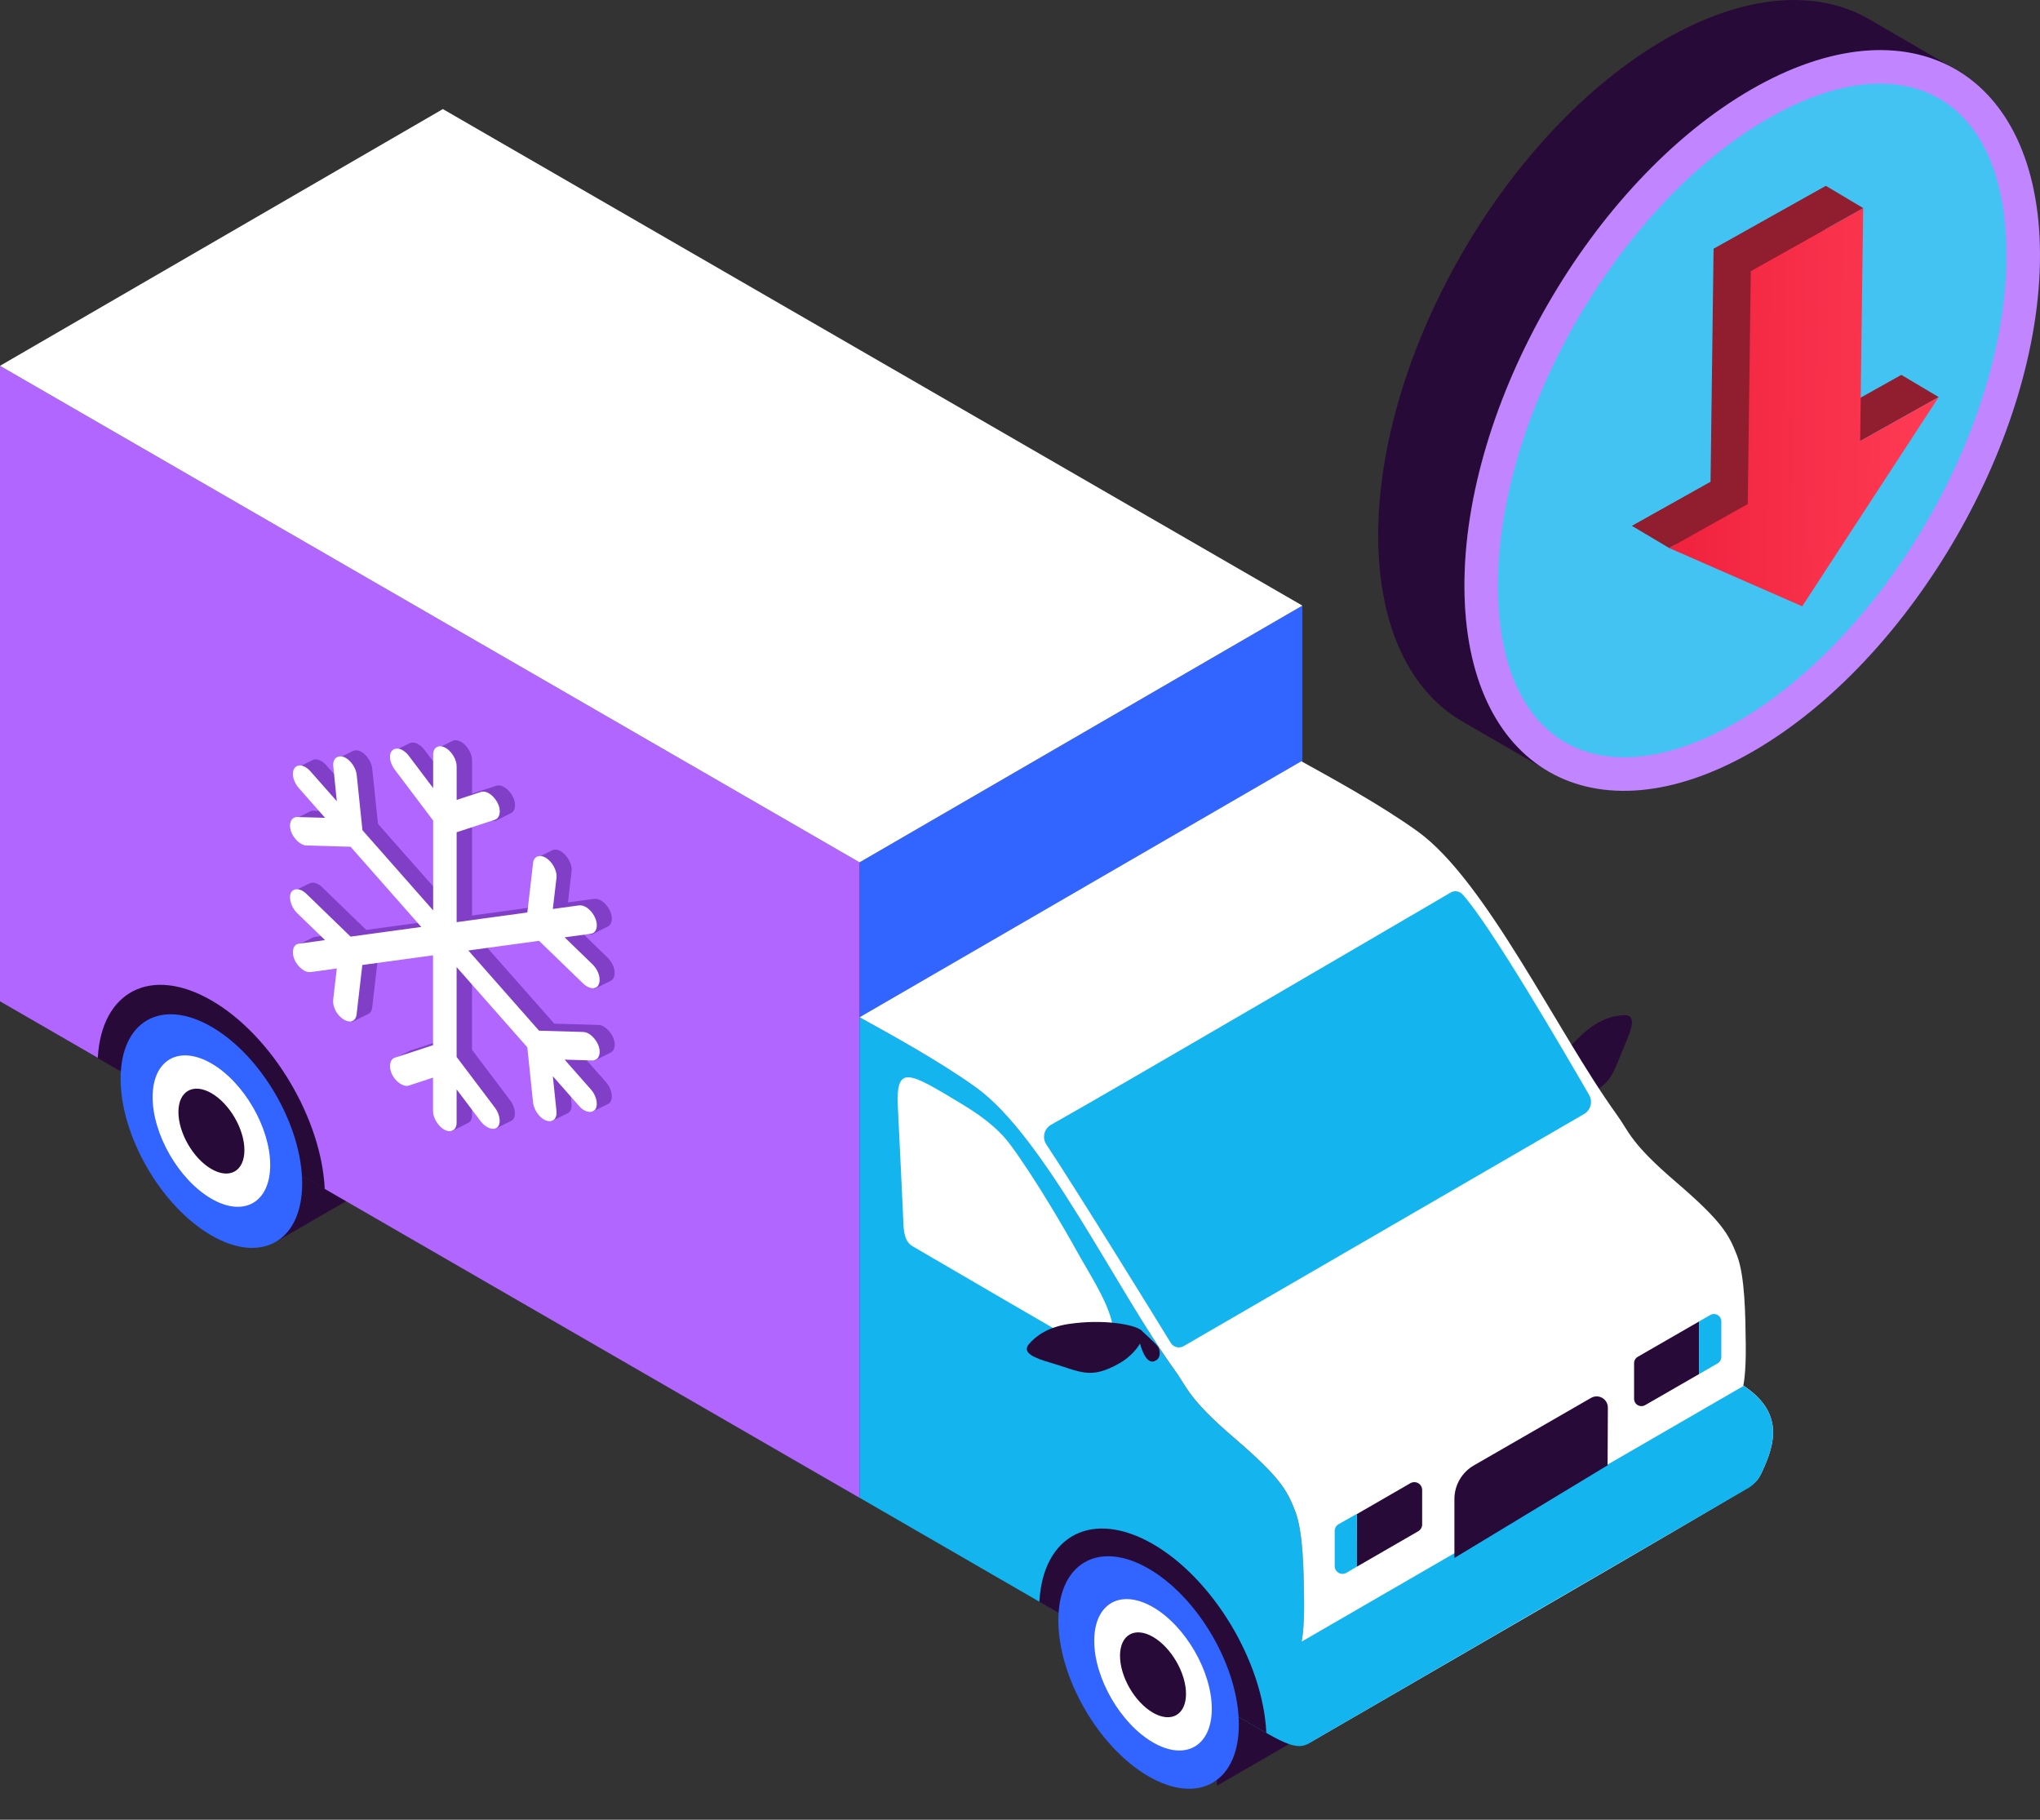<svg width="823" height="734" viewBox="0 0 823 734" fill="none" xmlns="http://www.w3.org/2000/svg">
<rect x="0" y="0" width="823" height="734" fill="#333333" stroke="none"/>
<path fill-rule="evenodd" clip-rule="evenodd" d="M152.623 477.021L111.123 500.988V461.496L152.623 437.529V477.021Z" fill="#280A38"/>
<path d="M525.412 500.609L346.765 604.161V347.826L525.412 244.274V500.609Z" fill="#3264FF"/>
<path d="M346.765 604.161L0 403.887V147.552L346.765 347.826V604.161Z" fill="#B066FF"/>
<path fill-rule="evenodd" clip-rule="evenodd" d="M246.631 424.427C247.873 423.595 248.389 421.659 247.679 419.377C246.97 417.095 245.063 414.776 243.108 413.836C242.939 413.764 242.894 413.74 242.705 413.679C242.52 413.609 242.33 413.551 242.137 413.507C241.895 413.456 241.65 413.423 241.403 413.41L223.614 412.904L195.168 380.666L223.614 376.781L234.643 387.456L239.754 398.898L246.421 395.596L246.518 395.547C246.593 395.51 246.664 395.467 246.732 395.419C248.268 394.374 248.397 391.401 246.962 388.705C246.472 387.808 245.854 386.987 245.128 386.266L234.308 375.792L238.65 376.998L245.079 373.783L245.152 373.755C245.262 373.707 245.368 373.651 245.47 373.587C246.716 372.807 247.171 370.838 246.559 368.677C245.942 366.611 244.669 364.8 242.931 363.518C242.415 363.18 241.862 362.904 241.282 362.694C240.777 362.562 240.255 362.512 239.734 362.546L229.145 363.992L230.6 351.364C230.619 351.223 230.63 351.081 230.632 350.939C230.721 348.275 228.641 344.651 226.061 343.265C225.924 343.192 225.791 343.132 225.658 343.068C225.525 343.004 225.432 342.971 225.255 342.911C224.467 342.597 223.586 342.606 222.804 342.935L222.659 343.008L216.21 346.222L220.087 354.892L218.878 365.394L190.432 369.28V333.148L197.712 330.77L199.812 331.171L205.919 328.098C207.644 327.475 208.281 325.052 207.374 322.449C206.592 320.211 204.762 318.098 202.895 317.226C202.734 317.157 202.694 317.137 202.537 317.077C201.803 316.78 200.992 316.731 200.227 316.936L190.444 320.151V306.659C190.438 306.008 190.341 305.36 190.158 304.735C189.643 303 188.669 301.435 187.336 300.207C186.851 299.761 186.309 299.383 185.724 299.082L184.917 298.752C184.42 298.59 183.893 298.538 183.374 298.6C183.111 298.635 182.856 298.709 182.616 298.821L182.527 298.869L176.178 302.031L176.283 309.134L171.22 302.436C171.091 302.272 171.059 302.228 170.926 302.067C170.183 301.156 169.252 300.415 168.197 299.893C167.024 299.383 165.924 299.399 165.097 299.857L158.648 303.071L166.79 317.093L179.407 326.386L180.927 328.423V364.543L152.485 332.308L150.171 310.034C150.147 309.825 150.143 309.777 150.106 309.564C149.703 307.202 147.938 304.558 145.902 303.336C145.708 303.216 145.506 303.109 145.297 303.015C144.12 302.505 143.016 302.533 142.185 303.015L136.014 306.089L136.655 314.377L131.624 308.676C131.374 308.423 131.137 308.15 130.875 307.921C130.391 307.474 129.849 307.096 129.262 306.796L128.456 306.466C128.19 306.41 127.916 306.33 127.65 306.302C127.106 306.24 126.556 306.347 126.074 306.607L119.624 309.821L130.234 327.146L126.235 327.033C125.67 327.023 125.118 327.198 124.663 327.531L118.213 330.745L123.381 337.941L127.009 337.258C127.797 337.911 128.754 338.329 129.77 338.463H129.948L147.736 338.974L176.203 371.212L147.756 375.097L129.968 357.877C129.81 357.729 129.77 357.688 129.609 357.548C129.448 357.407 129.238 357.238 129.049 357.102C128.859 356.965 128.666 356.841 128.472 356.728C128.287 356.613 128.093 356.512 127.892 356.427C127.434 356.199 126.932 356.071 126.42 356.053C125.908 356.034 125.399 356.125 124.925 356.318H124.897H124.865L118.222 359.629L133.176 377.078L126.912 377.946C126.683 377.994 126.457 378.056 126.235 378.131C126.123 378.178 126.015 378.234 125.913 378.299L119.463 381.513L128.799 389.686L131.217 389.364C131.358 389.364 131.495 389.364 131.62 389.364L139.682 388.259L140.803 399.963L140.734 400.542C140.661 401.555 140.798 402.572 141.137 403.531L141.972 412.265L148.558 408.991H148.603H148.631C149.437 408.565 149.977 407.677 150.138 406.524L152.452 386.556L180.927 382.61V418.73L165.452 423.784C165.287 423.844 165.128 423.922 164.98 424.017L158.531 427.231L163.807 428.794C163.935 429.311 164.114 429.814 164.339 430.297C165.718 433.27 168.846 435.572 170.987 435.01L171.132 434.965L177.553 432.868L178.794 433.238V445.231L182.249 456.259L188.698 453.045C188.791 453.007 188.881 452.962 188.969 452.913C189.339 452.688 189.655 452.384 189.891 452.021C190.128 451.659 190.279 451.248 190.335 450.819C190.383 450.546 190.383 450.241 190.408 449.948V443.479L199.872 455.275L206.209 452.113L206.374 452.033C206.698 451.857 206.975 451.607 207.18 451.302C208.293 449.694 207.704 446.4 205.89 443.937L190.416 423.447V387.335L218.862 419.569L219.358 424.391L216.173 428.2L222.454 452.306L228.903 449.092C229.142 448.996 229.363 448.86 229.556 448.69C230.362 448.007 230.725 446.753 230.596 445.279L230.04 439.911L238.908 448.469L245.357 445.255C245.704 445.084 246.001 444.83 246.224 444.516C247.328 442.961 246.869 439.803 245.168 437.384C244.954 437.083 244.716 436.814 244.491 436.524L233.946 424.576L239.92 427.79L246.079 424.7C246.273 424.63 246.459 424.537 246.631 424.423V424.427Z" fill="#803FC6"/>
<path fill-rule="evenodd" clip-rule="evenodd" d="M184.223 322.614V309.114C184.217 308.46 184.12 307.81 183.936 307.183C183.42 305.441 182.443 303.871 181.106 302.638C180.62 302.191 180.077 301.812 179.489 301.509L178.681 301.179C178.181 301.015 177.651 300.963 177.128 301.025C176.657 301.09 176.212 301.283 175.843 301.582C175.474 301.881 175.194 302.276 175.034 302.723C174.838 303.25 174.74 303.81 174.747 304.372V317.872L164.936 304.876C164.806 304.711 164.774 304.667 164.641 304.505C163.895 303.592 162.962 302.848 161.904 302.324C159.713 301.368 157.764 302.255 157.396 304.417C157.101 306.154 157.837 308.517 159.227 310.404L174.747 330.969V367.219L146.222 334.868L143.902 312.513C143.877 312.304 143.873 312.255 143.837 312.042C143.433 309.671 141.662 307.017 139.621 305.792C139.426 305.67 139.223 305.562 139.014 305.469C136.524 304.384 134.337 305.723 134.426 308.598C134.426 308.796 134.426 308.852 134.458 309.054L135.877 323.179L125.253 311.13C125.002 310.876 124.764 310.602 124.505 310.368C124.018 309.924 123.474 309.546 122.888 309.243L122.079 308.913C121.813 308.843 121.543 308.787 121.271 308.747C119.189 308.542 117.827 310.441 118.215 313.05C118.45 314.459 119.003 315.796 119.832 316.961C120.042 317.263 120.284 317.538 120.511 317.824L131.135 329.872L119.852 329.55C117.467 329.55 116.274 332.292 117.471 335.521C118.506 338.312 121.17 340.848 123.409 341.029H123.591L141.432 341.542L169.957 373.9L141.432 377.8L123.591 360.517L123.228 360.183C123.042 360.025 122.856 359.876 122.666 359.739C122.476 359.602 122.261 359.477 122.088 359.364C121.901 359.249 121.707 359.148 121.505 359.062C119.803 358.336 118.219 358.659 117.463 359.933C116.339 361.84 117.333 365.715 119.67 368.102L119.844 368.279L131.127 379.207L120.503 380.659C120.273 380.707 120.046 380.769 119.824 380.844C118.126 381.566 117.649 384.263 118.76 386.941C119.872 389.618 122.399 391.9 124.509 392.106C124.758 392.122 125.008 392.122 125.257 392.106L135.877 390.646L134.41 403.316C134.26 404.888 134.814 406.832 135.869 408.473C137.486 410.961 140.207 412.505 141.99 411.904C143.012 411.57 143.671 410.598 143.853 409.279L146.174 389.239L174.699 385.34V421.59L159.179 426.663C157.275 427.348 156.753 430.292 158.075 433.195C159.458 436.179 162.595 438.489 164.742 437.925L164.887 437.88L174.699 434.675V448.175C174.723 448.489 174.723 448.796 174.772 449.118C175.176 451.711 177.229 454.671 179.457 455.779C181.684 456.888 183.75 456.013 184.138 453.792C184.187 453.517 184.187 453.211 184.211 452.917V439.417L194.027 452.413C196.218 455.235 199.65 456.292 201.025 454.275C202.14 452.663 201.55 449.352 199.731 446.884L184.211 426.32V390.082L212.74 422.433L215.061 444.788C215.448 447.282 216.762 449.54 218.744 451.11C220.454 452.38 222.35 452.606 223.457 451.671C224.266 450.985 224.63 449.727 224.504 448.247L223.033 434.11L233.657 446.159C233.908 446.413 234.15 446.687 234.409 446.921C236.491 448.792 239.042 449.05 240.154 447.485C241.265 445.921 240.8 442.755 239.094 440.328C238.88 440.025 238.642 439.755 238.415 439.465L227.791 427.417L239.07 427.743C241.322 427.743 242.563 425.3 241.613 422.239C240.889 419.896 238.989 417.622 237.029 416.679C236.859 416.606 236.814 416.582 236.624 416.521C236.437 416.451 236.245 416.393 236.05 416.348C235.808 416.295 235.562 416.262 235.314 416.251L217.474 415.743L188.945 383.388L217.474 379.489L235.327 396.771C237.154 398.497 239.369 399.09 240.671 398.195C242.211 397.146 242.341 394.163 240.901 391.457C240.41 390.557 239.791 389.732 239.062 389.009L227.783 378.082L238.407 376.63C238.637 376.583 238.864 376.521 239.086 376.445C240.574 375.812 241.164 373.695 240.497 371.348C239.881 369.274 238.603 367.456 236.859 366.171C236.342 365.832 235.787 365.554 235.205 365.344C234.699 365.211 234.175 365.161 233.653 365.195L223.029 366.646L224.516 353.985C224.516 353.8 224.541 353.751 224.545 353.558C224.634 350.884 222.548 347.247 219.96 345.856C219.827 345.784 219.69 345.723 219.556 345.659C219.423 345.594 219.33 345.562 219.152 345.501C217.219 344.828 215.513 345.695 215.133 347.618C215.097 347.796 215.093 347.84 215.069 348.021L212.748 368.062L184.219 371.961V335.699L199.751 330.63C201.481 330.005 202.124 327.574 201.211 324.961C200.426 322.715 198.591 320.594 196.719 319.719C196.557 319.65 196.517 319.63 196.359 319.57C195.625 319.273 194.813 319.223 194.047 319.429L184.231 322.654L184.223 322.614Z" fill="white"/>
<path d="M525.412 244.275L346.765 347.827L0 147.552L178.663 44L525.412 244.275Z" fill="white"/>
<path fill-rule="evenodd" clip-rule="evenodd" d="M532.446 696.329L490.946 720.296V680.804L518.866 664.679L532.446 696.329Z" fill="#280A38"/>
<path d="M525.111 662.166C525.111 662.166 526.249 657.597 526.107 645.771C525.964 633.946 525.822 618.041 522.55 609.631C519.277 601.22 516.59 596.066 497.998 580.114C479.406 564.163 479.232 560.052 473.983 552.78C450.079 519.675 421.274 458.429 393.718 438.635C378.936 428.027 359.364 417.324 346.812 410.368V604.16L503.436 694.686C519.625 704.029 526.834 709.452 532.604 697.136C537.885 685.69 541.663 673.074 525.111 662.166Z" fill="#14B4EF"/>
<path fill-rule="evenodd" clip-rule="evenodd" d="M655.622 409.499C652.002 409.499 645.789 410.574 639.022 416.613C628.367 426.099 622.328 437.055 622.217 440.564C622.106 444.074 630.706 445.307 637.947 442.556C650.911 437.719 650.595 432.628 655.78 420.803C658.405 414.811 660.049 409.515 655.622 409.499Z" fill="#280A38"/>
<path d="M703.299 558.867C703.299 558.867 704.438 554.298 704.295 542.472C704.153 530.647 704.011 514.743 700.738 506.332C697.466 497.921 694.778 492.768 676.186 476.816C657.594 460.864 657.42 456.754 652.172 449.481C628.268 416.376 599.463 355.13 571.891 335.337C557.125 324.713 537.553 314.01 525 307.069L346.812 410.321C359.364 417.261 378.936 427.98 393.718 438.588C421.274 458.382 450.079 519.628 473.983 552.733C479.232 560.005 479.406 564.116 497.998 580.067C516.59 596.019 519.293 601.173 522.55 609.584C525.806 617.994 525.964 633.899 526.107 645.724C526.249 657.55 525.111 662.119 525.111 662.119C541.663 673.027 537.948 685.643 532.604 697.089C531.664 699.465 530.095 701.542 528.067 703.097C540.873 695.682 697.229 605.299 705.26 599.892C708.264 597.885 709.26 597.094 710.777 593.838C716.137 582.439 719.852 569.823 703.299 558.867Z" fill="white"/>
<path fill-rule="evenodd" clip-rule="evenodd" d="M703.445 559.009L525.114 662.166L527.232 703.634C527.232 703.634 702.575 601.726 704.298 600.793C707.22 599.345 709.521 596.892 710.78 593.884C716.124 582.47 719.823 569.933 703.445 559.009Z" fill="#14B4EF"/>
<path fill-rule="evenodd" clip-rule="evenodd" d="M85.29 403.522C60.833 389.404 40.834 399.886 39.442 426.841L131.011 479.708C129.746 451.203 109.747 417.656 85.29 403.522Z" fill="#280A38"/>
<path fill-rule="evenodd" clip-rule="evenodd" d="M85.292 414.146C65.071 402.463 48.661 411.838 48.661 435.093C48.661 458.349 65.071 486.648 85.292 498.331C105.512 510.014 121.906 500.624 121.906 477.384C121.906 454.144 105.512 425.813 85.292 414.146Z" fill="#3264FF"/>
<path fill-rule="evenodd" clip-rule="evenodd" d="M85.291 428.96C72.185 421.388 61.577 427.474 61.577 442.541C61.577 457.607 72.201 475.946 85.291 483.519C98.382 491.092 109.006 485.005 109.006 469.938C109.006 454.872 98.382 436.517 85.291 428.96Z" fill="white"/>
<path fill-rule="evenodd" clip-rule="evenodd" d="M434.081 504.056C438.824 512.704 446.254 523.834 448.452 532.703C450.507 540.971 450.728 550.283 445.163 547.311C437.922 543.453 371.491 504.625 368.234 502.728C364.978 500.831 364.535 497.005 364.393 492.025C364.282 488.168 362.907 460.691 362.211 446.178C361.389 428.882 367.238 432.834 387.917 445.245C398.81 451.774 404.169 457.102 407.647 461.798C417.607 475.236 430.381 497.29 434.081 504.056Z" fill="white"/>
<path fill-rule="evenodd" clip-rule="evenodd" d="M639.065 449.355L477.539 542.963C476.674 543.476 475.641 543.628 474.665 543.386C473.688 543.143 472.847 542.525 472.322 541.667C464.544 529.019 435.597 482.017 422.143 461.655C421.713 461.014 421.42 460.292 421.284 459.532C421.147 458.773 421.169 457.994 421.349 457.244C421.529 456.493 421.862 455.788 422.328 455.174C422.794 454.559 423.382 454.047 424.056 453.671C450.6 438.794 567.037 370.671 585.218 360.031C585.965 359.583 586.843 359.404 587.706 359.525C588.569 359.646 589.365 360.059 589.96 360.695C600.916 372.489 631.682 425.324 641.12 441.703C641.859 442.991 642.058 444.52 641.673 445.954C641.288 447.388 640.35 448.611 639.065 449.355V449.355Z" fill="#14B4EF"/>
<path fill-rule="evenodd" clip-rule="evenodd" d="M460.276 536.465C460.276 536.465 466.379 542.014 467.201 543.247C468.023 544.48 468.671 548.18 465.494 549.112C461.478 550.282 459.486 540.243 459.486 540.243L460.276 536.465Z" fill="#280A38"/>
<path fill-rule="evenodd" clip-rule="evenodd" d="M415.032 542.25C417.34 539.452 422.146 535.389 431.126 534.045C445.244 531.943 457.512 534.298 460.279 536.464C463.045 538.63 458.461 545.95 451.742 549.823C439.727 556.685 435.932 553.206 423.617 549.602C417.324 547.799 412.202 545.65 415.032 542.25Z" fill="#280A38"/>
<path fill-rule="evenodd" clip-rule="evenodd" d="M465.163 622.833C440.706 608.715 420.707 619.197 419.315 646.152L510.884 699.018C509.572 670.514 489.573 636.966 465.163 622.833Z" fill="#280A38"/>
<path d="M489.221 719.071C503.39 710.833 503.308 684.256 489.036 659.709C474.765 635.162 451.709 621.941 437.54 630.179C423.37 638.417 423.453 664.995 437.724 689.541C451.996 714.088 475.051 727.309 489.221 719.071Z" fill="#3264FF"/>
<path fill-rule="evenodd" clip-rule="evenodd" d="M465.164 648.269C452.058 640.696 441.45 646.783 441.45 661.849C441.45 676.916 452.074 695.255 465.164 702.828C478.255 710.4 488.879 704.313 488.879 689.247C488.879 674.181 478.223 655.826 465.164 648.269Z" fill="white"/>
<path fill-rule="evenodd" clip-rule="evenodd" d="M465.16 660.253C457.808 656.016 451.848 659.415 451.848 667.873C451.848 676.331 457.808 686.608 465.16 690.845C472.511 695.082 478.471 691.682 478.471 683.224C478.471 674.766 472.464 664.49 465.16 660.253Z" fill="#280A38"/>
<path fill-rule="evenodd" clip-rule="evenodd" d="M85.292 440.945C77.941 436.708 71.981 440.107 71.981 448.549C71.981 456.992 77.941 467.284 85.292 471.536C92.644 475.789 98.604 472.374 98.604 463.916C98.604 455.458 92.644 445.182 85.292 440.945Z" fill="#280A38"/>
<path fill-rule="evenodd" clip-rule="evenodd" d="M648.553 591.039L586.754 628.428V604.619C586.762 601.862 587.497 599.157 588.885 596.775C590.273 594.393 592.264 592.42 594.659 591.055L641.866 563.862C642.554 563.461 643.336 563.249 644.132 563.247C644.929 563.245 645.711 563.454 646.401 563.852C647.091 564.25 647.664 564.823 648.061 565.513C648.458 566.203 648.666 566.986 648.664 567.783L648.553 591.039Z" fill="#280A38"/>
<path fill-rule="evenodd" clip-rule="evenodd" d="M572.094 617.678L547.463 631.906V610.69L568.995 598.264C569.472 597.988 570.013 597.842 570.564 597.84C571.115 597.838 571.656 597.979 572.136 598.251C572.615 598.522 573.015 598.914 573.296 599.388C573.577 599.862 573.729 600.401 573.738 600.952V615.006C573.72 615.556 573.559 616.092 573.271 616.56C572.983 617.029 572.577 617.414 572.094 617.678Z" fill="#280A38"/>
<path fill-rule="evenodd" clip-rule="evenodd" d="M547.466 631.891L543.039 634.5C542.563 634.739 542.035 634.855 541.503 634.836C540.971 634.817 540.452 634.665 539.995 634.392C539.538 634.119 539.157 633.735 538.887 633.276C538.618 632.817 538.469 632.297 538.454 631.765V617.536C538.455 616.982 538.601 616.437 538.879 615.957C539.156 615.477 539.555 615.078 540.035 614.801L547.418 610.611L547.466 631.891Z" fill="#14B4EF"/>
<path fill-rule="evenodd" clip-rule="evenodd" d="M685.421 554.266L663.715 566.772C663.262 567.036 662.748 567.177 662.224 567.179C661.699 567.181 661.184 567.044 660.729 566.782C660.275 566.521 659.898 566.143 659.637 565.689C659.375 565.234 659.239 564.719 659.241 564.195V549.855C659.24 549.333 659.377 548.82 659.638 548.368C659.899 547.915 660.275 547.539 660.727 547.278L685.421 533.05V554.266V554.266Z" fill="#280A38"/>
<path fill-rule="evenodd" clip-rule="evenodd" d="M692.948 549.935L685.422 554.266V533.05L689.976 530.426C690.428 530.165 690.94 530.027 691.462 530.027C691.984 530.027 692.497 530.165 692.949 530.426C693.401 530.688 693.776 531.063 694.037 531.516C694.297 531.968 694.434 532.48 694.434 533.002V547.342C694.434 547.866 694.297 548.381 694.036 548.836C693.775 549.291 693.4 549.67 692.948 549.935V549.935Z" fill="#14B4EF"/>
<path d="M789.127 28.119C768.063 15.822 738.801 17.511 706.427 36.165C642.249 73.207 590.5 162.966 590.784 236.614C590.936 273.238 603.802 299.103 624.714 311.115L589.931 291.019C569.056 278.874 556.133 253.066 556 216.384C555.849 142.737 607.446 52.978 671.624 15.936C703.998 -2.718 733.26 -4.426 754.324 7.89L789.127 28.119Z" fill="#280A38"/>
<path d="M706.465 36.126C770.644 -0.916 822.791 28.915 823 102.544C823.208 176.172 771.402 266.026 707.243 303.068C643.083 340.11 591.012 310.355 590.803 236.65C590.595 162.946 642.305 73.187 706.465 36.126Z" fill="#C085FF"/>
<path d="M604.315 236.575C604.125 167.292 652.99 82.637 713.24 47.853C766.697 16.979 809.28 37.435 809.47 102.582C809.659 171.846 760.757 256.538 700.469 291.36C646.879 322.254 604.504 301.645 604.315 236.575Z" fill="#43C3F2"/>
<path d="M782.122 160.169L767.106 151.239L658.409 212.129L673.424 221.059L782.122 160.169Z" fill="#901E2F"/>
<path d="M735.428 168.983L736.647 74.992L691.307 100.392L690.087 194.383L658.409 212.129L712.059 235.629L767.107 151.24L735.428 168.983Z" fill="#901E2F"/>
<path d="M750.443 177.915L751.662 83.921L706.32 109.321L705.101 203.313L673.424 221.059L727.072 244.559L782.122 160.169L750.443 177.915Z" fill="url(#paint0_linear_7701_51)"/>
<path d="M751.662 83.922L736.647 74.992L691.306 100.392L706.32 109.322L751.662 83.922Z" fill="#901E2F"/>
<defs>
<linearGradient id="paint0_linear_7701_51" x1="674.172" y1="163.394" x2="782.062" y2="164.794" gradientUnits="userSpaceOnUse">
<stop stop-color="#F0223E"/>
<stop offset="1" stop-color="#FF3B54"/>
</linearGradient>
</defs>
</svg>
